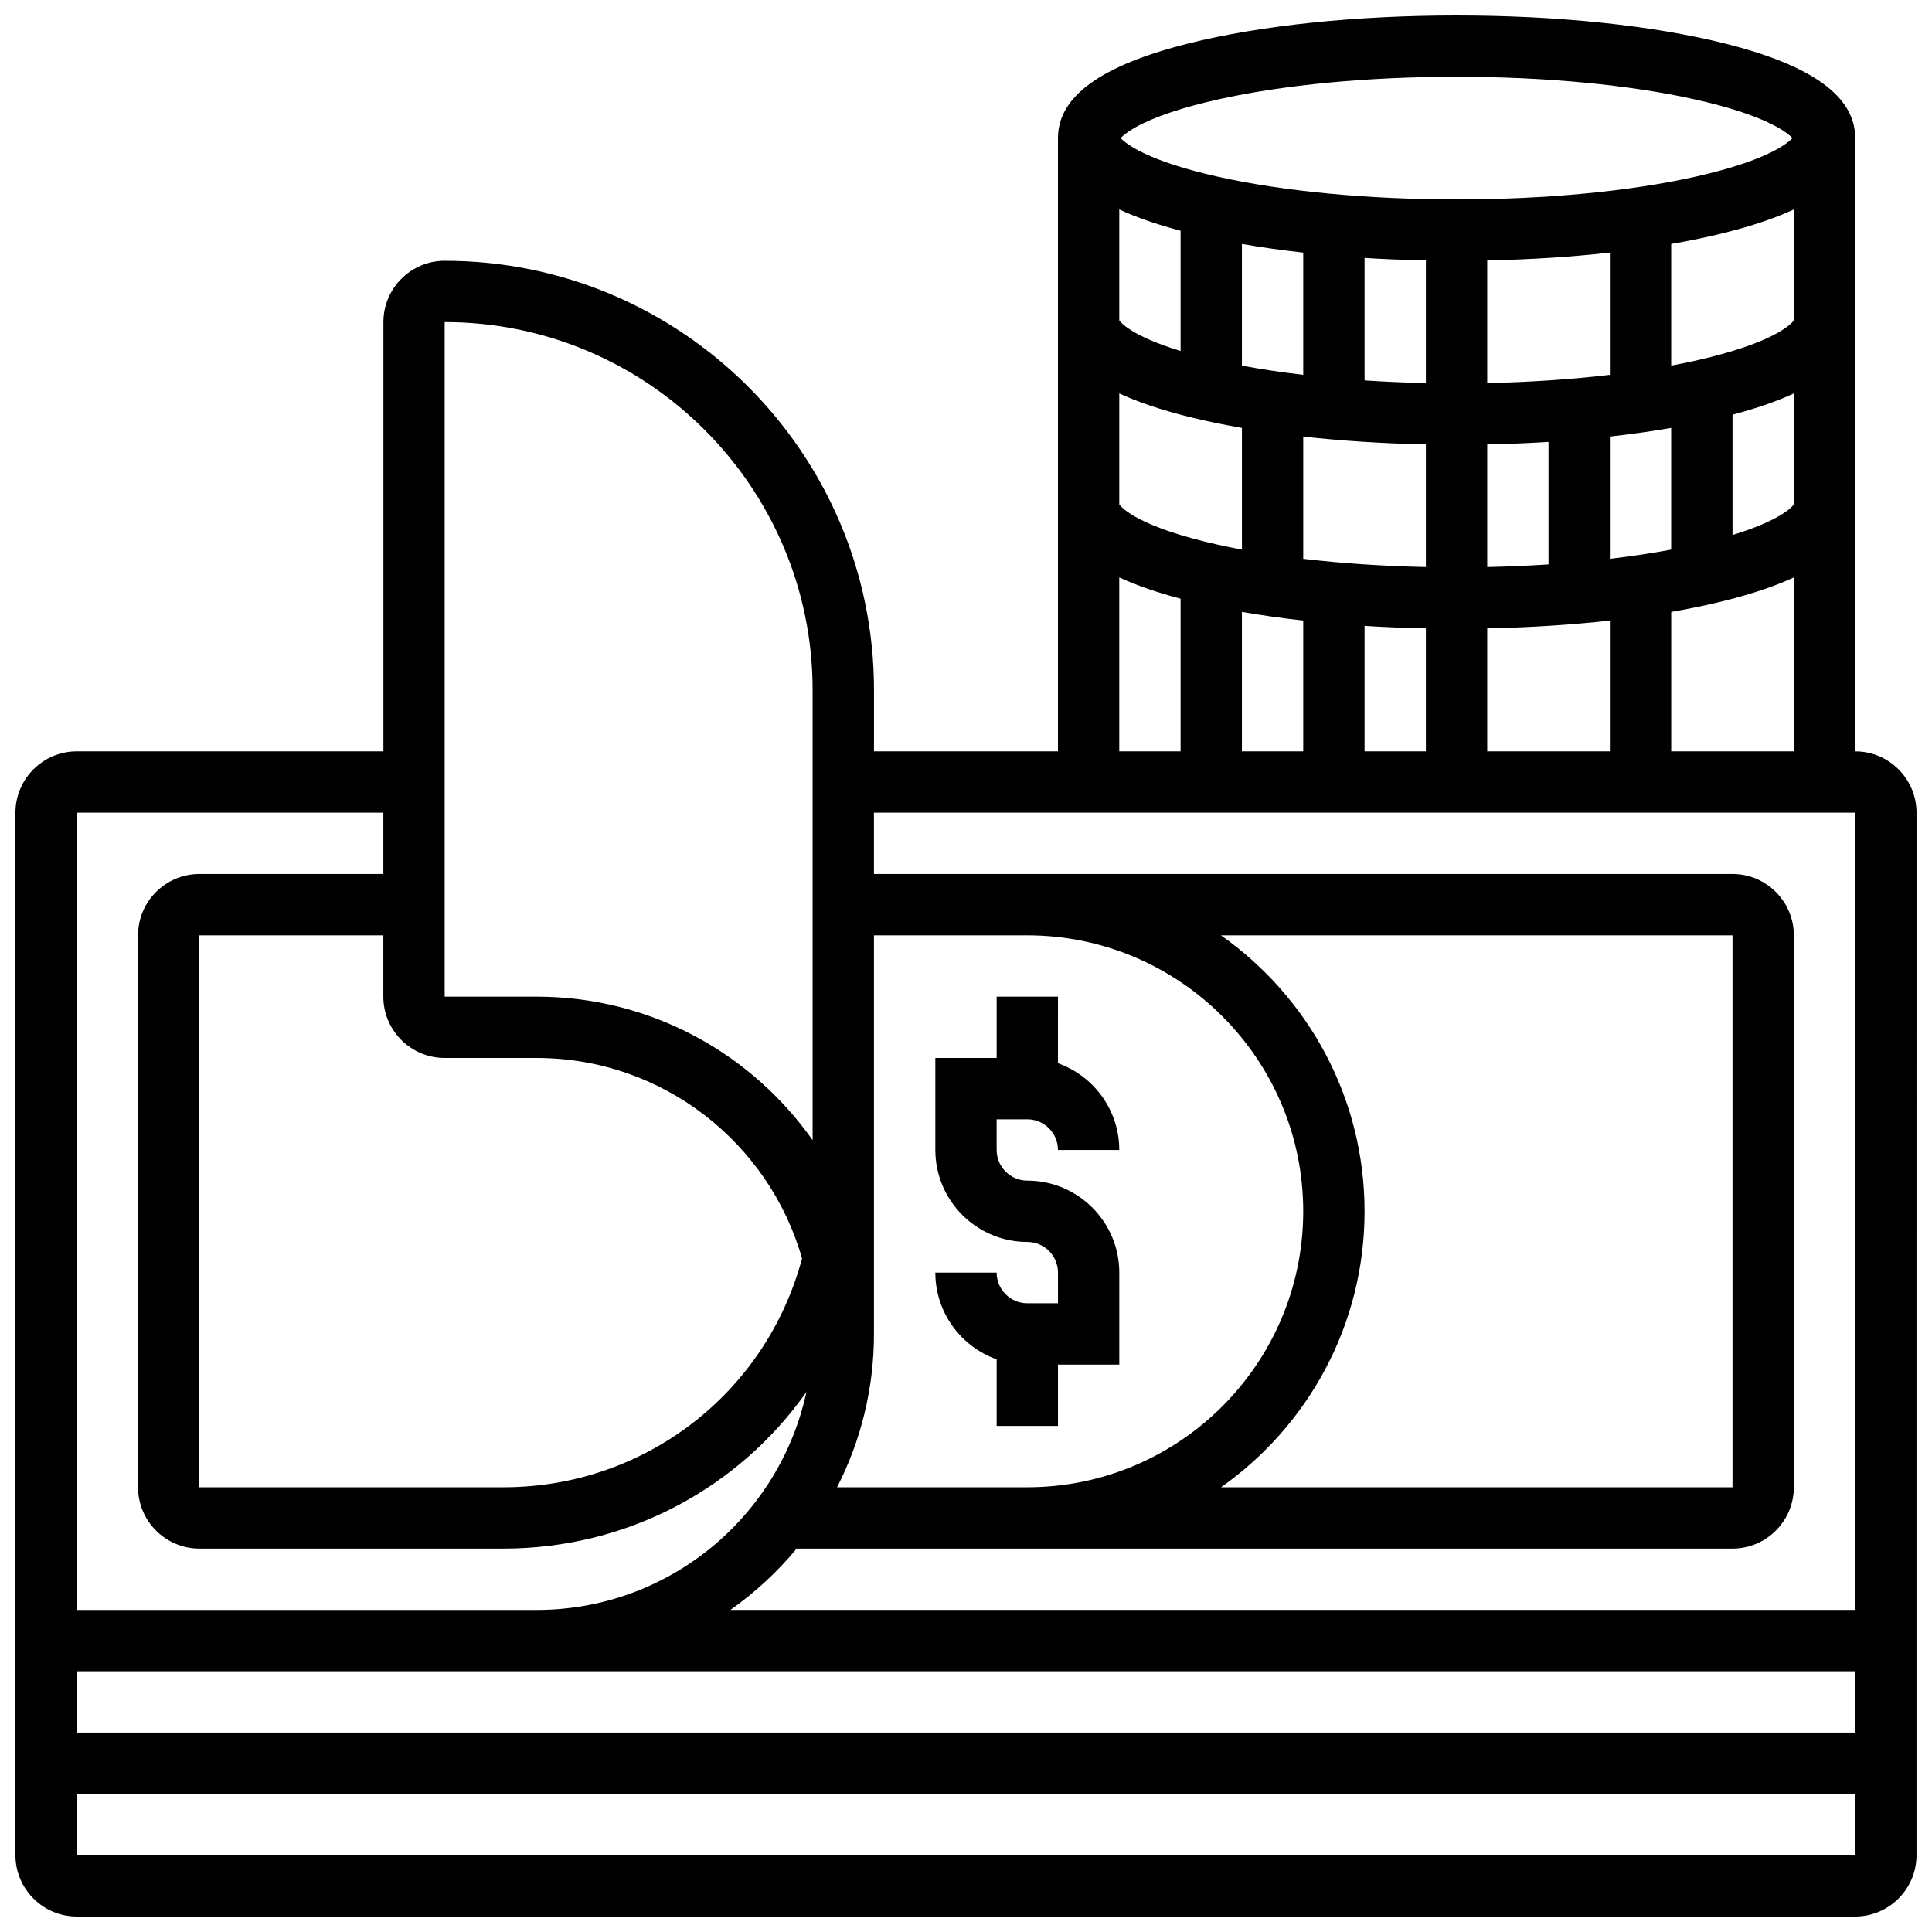 <?xml version="1.0" encoding="UTF-8"?>
<!-- Uploaded to: SVG Repo, www.svgrepo.com, Generator: SVG Repo Mixer Tools -->
<svg width="800px" height="800px" version="1.1" viewBox="144 144 512 512" xmlns="http://www.w3.org/2000/svg">
 <defs>
  <clipPath id="a">
   <path d="m148.09 148.09h503.81v503.81h-503.81z"/>
  </clipPath>
 </defs>
 <g clip-path="url(#a)">
  <path d="m635.65 343.12v-162.52c0-11.066-11.355-19.281-34.715-25.121-19.047-4.762-44.234-7.383-70.922-7.383-26.691 0-51.879 2.621-70.922 7.383-23.363 5.84-34.719 14.055-34.719 25.121v162.52h-48.754v-16.25c0-62.73-51.035-113.76-113.76-113.76-8.961 0-16.25 7.293-16.25 16.25v113.76h-81.266c-8.961 0-16.25 7.293-16.25 16.25v276.28c0 8.961 7.293 16.25 16.25 16.25h471.3c8.961 0 16.25-7.293 16.25-16.25l0.004-276.28c0-8.961-7.289-16.25-16.25-16.25zm-48.758 0v-36.957c4.961-0.863 9.668-1.836 14.039-2.93 7.332-1.832 13.477-3.898 18.465-6.215v46.102zm-146.27-94.859c4.984 2.316 11.133 4.383 18.465 6.215 4.371 1.094 9.078 2.066 14.039 2.93v32.246c-2.168-0.406-4.277-0.832-6.309-1.289-20.914-4.672-25.512-9.754-26.195-10.68zm0-48.754c4.477 2.078 9.887 3.957 16.25 5.644v31.867c-12.52-3.812-15.695-7.336-16.25-8.09zm178.77 29.418c-0.684 0.926-5.281 6.008-26.195 10.68-2.031 0.453-4.141 0.883-6.309 1.289v-32.242c4.961-0.863 9.668-1.836 14.039-2.93 7.332-1.832 13.477-3.898 18.465-6.215zm0 48.758c-0.559 0.758-3.734 4.281-16.25 8.09v-31.867c6.363-1.688 11.777-3.566 16.25-5.644zm-130.02 14.41v-32.395c10.223 1.141 21.18 1.844 32.504 2.074v32.504c-11.352-0.242-22.344-0.984-32.504-2.184zm48.758-30.32c5.516-0.109 10.953-0.328 16.25-0.66v32.461c-5.297 0.348-10.73 0.586-16.25 0.703zm32.504 30.32v-32.395c5.664-0.633 11.102-1.398 16.25-2.293v32.246c-5.094 0.953-10.539 1.77-16.25 2.441zm0-48.754c-10.156 1.199-21.152 1.941-32.504 2.184v-32.504c11.324-0.23 22.281-0.934 32.504-2.074zm-48.758 2.18c-5.519-0.117-10.953-0.355-16.25-0.703v-32.461c5.301 0.332 10.734 0.551 16.25 0.66zm-32.504-2.18c-5.711-0.672-11.16-1.488-16.25-2.441v-32.246c5.152 0.895 10.59 1.66 16.25 2.293zm-16.25 62.824c5.152 0.895 10.59 1.66 16.25 2.293v34.664h-16.25zm32.504 3.703c5.301 0.332 10.734 0.551 16.25 0.66v32.594h-16.25zm32.504 0.66c11.324-0.23 22.281-0.934 32.504-2.074v34.668h-32.504zm-71.316-140.18c17.316-3.871 39.758-6.004 63.191-6.004 23.43 0 45.875 2.133 63.191 6.004 18.688 4.176 24.348 8.676 25.828 10.25-1.48 1.574-7.141 6.074-25.828 10.25-17.32 3.871-39.762 6-63.191 6s-45.875-2.133-63.191-6.004c-18.688-4.172-24.348-8.672-25.832-10.246 1.484-1.574 7.144-6.074 25.832-10.25zm-26.195 126.67c4.477 2.078 9.887 3.957 16.25 5.644v40.457h-16.25zm195.02 62.352v211.27l-298.08 0.004c6.555-4.617 12.469-10.086 17.566-16.25l248.01-0.004c8.961 0 16.25-7.293 16.25-16.25v-146.27c0-8.961-7.293-16.25-16.25-16.25h-227.53v-16.25zm0 227.53v16.25l-471.31 0.004v-16.25h121.89zm-260.03-89.383v-105.64h40.629c40.324 0 73.133 32.809 73.133 73.133 0 40.324-32.809 73.133-73.133 73.133h-50.41c6.254-12.195 9.781-26.008 9.781-40.625zm91.965-105.64h135.56v146.27l-135.56 0.004c22.996-16.191 38.051-42.938 38.051-73.133 0-30.199-15.055-56.945-38.051-73.137zm-205.73-162.52c53.77 0 97.512 43.742 97.512 97.512v119.3c-16.188-22.992-42.934-38.043-73.133-38.043h-24.379zm24.379 195.02c33.391 0 61.605 22.5 70.328 53.129-9.574 35.805-41.797 60.637-79.094 60.637h-80.621v-146.27h48.754v16.25c0 8.961 7.293 16.25 16.25 16.25zm-40.629-65.008v16.25l-48.758 0.004c-8.961 0-16.25 7.293-16.25 16.25v146.27c0 8.961 7.293 16.25 16.25 16.25h80.617c32.797 0 62.324-16.02 80.258-41.5-7.082 32.969-36.438 57.758-71.488 57.758h-121.89v-211.28zm-81.262 276.29v-16.25h471.3v16.25z"/>
 </g>
 <path d="m416.25 489.38c-4.481 0-8.125-3.644-8.125-8.125h-16.25c0 10.594 6.793 19.625 16.25 22.98v17.648h16.25v-16.25h16.25v-24.379c0-13.441-10.938-24.379-24.379-24.379-4.481 0-8.125-3.644-8.125-8.125v-8.125h8.125c4.481 0 8.125 3.644 8.125 8.125h16.25c0-10.594-6.793-19.625-16.25-22.98l0.004-17.648h-16.25v16.25h-16.25v24.379c0 13.441 10.938 24.379 24.379 24.379 4.481 0 8.125 3.644 8.125 8.125v8.125z"/>
</svg>